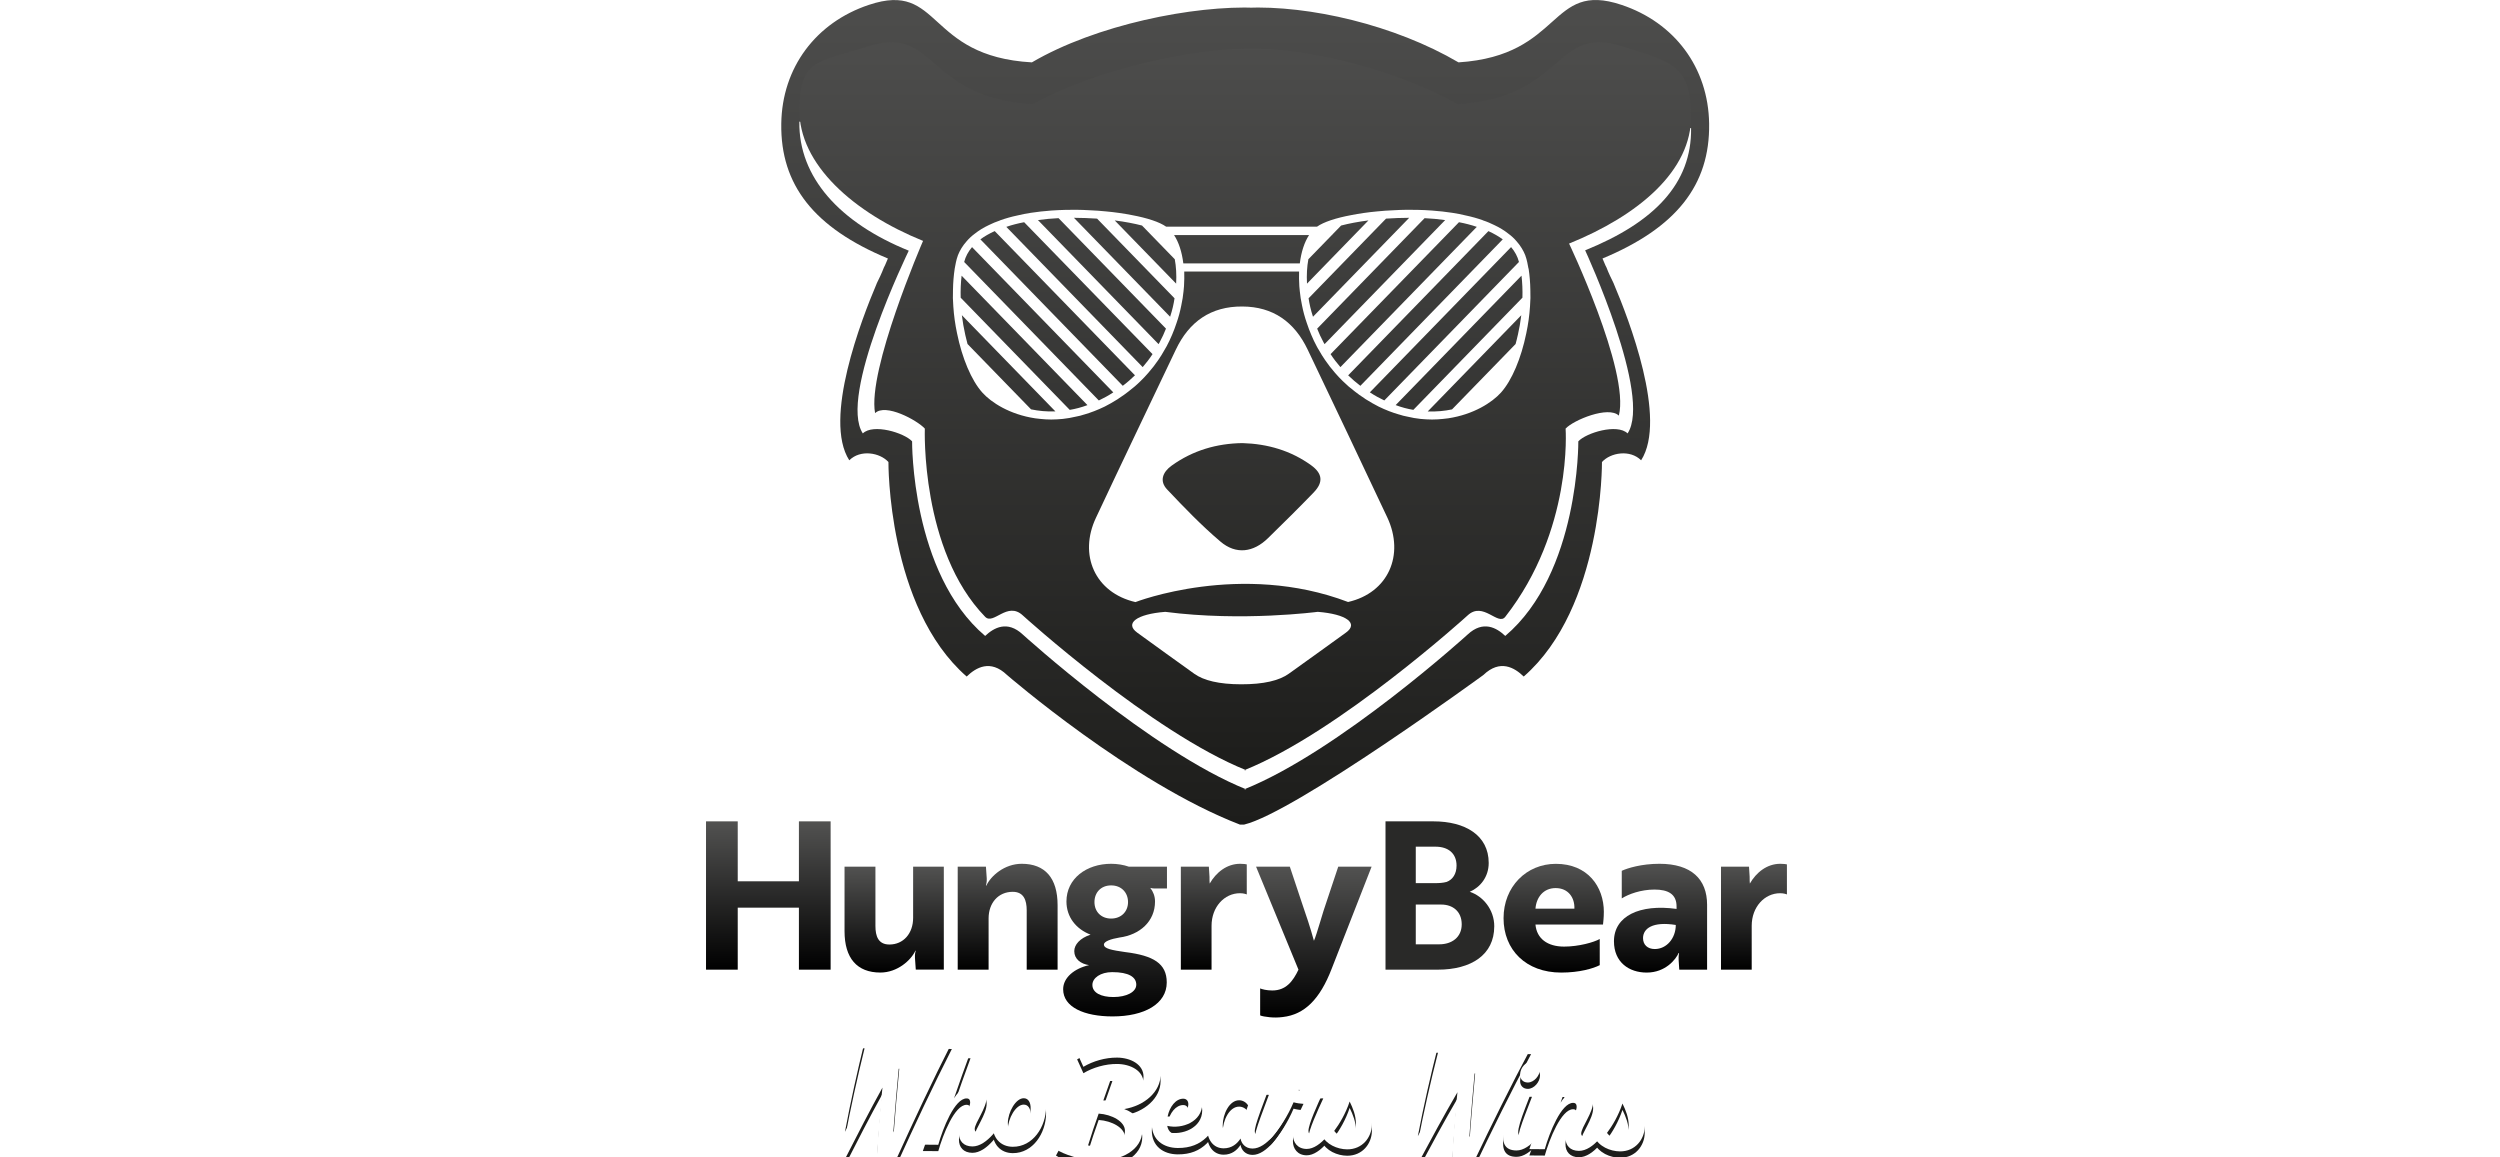 <?xml version="1.0" encoding="UTF-8"?> <svg xmlns="http://www.w3.org/2000/svg" width="216" height="100" viewBox="0 0 216 100" fill="none"><g clip-path="url(#clip0_3743_395)"><path d="M69.026 83.779V78.422H63.74V83.779H61V70.965H63.74V76.144H69.026V70.965H71.766V83.779H69.026Z" fill="url(#paint0_linear_3743_395)"></path><path d="M79.124 83.779L79.053 82.765C79.034 82.445 79.089 82.232 79.124 82.142H79.089C78.714 82.96 77.54 84.028 76.064 84.028C74.052 84.028 72.968 82.799 72.968 80.45V74.88H75.637V80.004C75.637 80.894 75.886 81.606 76.847 81.606C78.057 81.606 78.894 80.645 78.894 79.309V74.878H81.546V83.776H79.126L79.124 83.779Z" fill="url(#paint1_linear_3743_395)"></path><path d="M85.184 74.88L85.255 75.893C85.274 76.213 85.201 76.427 85.184 76.517H85.22C85.595 75.698 86.769 74.631 88.28 74.631C90.292 74.631 91.376 75.86 91.376 78.208V83.779H88.707V78.654C88.707 77.783 88.458 77.053 87.498 77.053C86.252 77.053 85.415 78.014 85.415 79.349V83.781H82.746V74.882H85.184V74.88Z" fill="url(#paint2_linear_3743_395)"></path><path d="M97.265 82.265C99.65 82.567 100.807 83.243 100.807 84.882C100.807 86.733 98.885 87.819 96.126 87.819C93.671 87.819 91.856 87.017 91.856 85.47C91.856 84.474 92.817 83.672 94.098 83.387C93.367 83.281 92.817 82.853 92.817 82.177C92.817 81.627 93.298 81.057 94.224 80.754C92.978 80.275 92.141 79.24 92.141 77.888C92.141 75.912 93.868 74.631 96.003 74.631C96.537 74.631 97.07 74.721 97.533 74.88H100.826V76.766H99.794C99.509 76.766 99.455 76.714 99.384 76.714C99.633 77.034 99.794 77.425 99.794 77.888C99.794 79.615 98.477 80.771 96.715 81.003C95.967 81.129 95.379 81.342 95.379 81.608C95.379 81.964 96.02 82.087 97.265 82.267V82.265ZM98.174 85.077C98.174 84.419 97.533 83.992 96.091 83.992C95.094 83.992 94.383 84.49 94.383 85.096C94.383 85.788 95.149 86.144 96.198 86.144C97.32 86.144 98.174 85.717 98.174 85.077ZM97.462 77.94C97.462 77.122 96.892 76.498 96.003 76.498C95.113 76.498 94.561 77.12 94.561 77.94C94.561 78.761 95.13 79.364 96.003 79.364C96.876 79.364 97.462 78.759 97.462 77.94Z" fill="url(#paint3_linear_3743_395)"></path><path d="M102.025 74.88H104.445L104.5 75.751C104.5 76.019 104.5 76.232 104.519 76.339C105.071 75.378 105.996 74.631 107.152 74.631C107.437 74.631 107.686 74.666 107.721 74.683V77.281C107.686 77.262 107.472 77.174 107.133 77.174C105.781 77.174 104.678 78.368 104.678 79.986V83.777H102.025V74.878V74.88Z" fill="url(#paint4_linear_3743_395)"></path><path d="M108.877 85.399C109.038 85.47 109.429 85.577 109.928 85.577C111.102 85.577 111.707 84.794 112.188 83.779L108.523 74.88H111.441L112.473 77.976C112.848 79.062 113.22 80.166 113.524 81.285C113.756 80.787 114.342 78.633 114.592 77.976L115.624 74.88H118.506L115.054 83.707C114.039 86.341 112.705 87.658 110.836 87.871C110.426 87.924 110.053 87.924 109.714 87.89C109.358 87.854 109.019 87.8 108.877 87.729V85.397V85.399Z" fill="url(#paint5_linear_3743_395)"></path><path d="M129.103 80.042C129.103 82.498 127.11 83.779 124.228 83.779H119.708V70.965H123.855C126.578 70.965 128.624 72.159 128.624 74.56C128.624 75.77 127.893 76.659 126.987 77.051C128.125 77.425 129.105 78.581 129.105 80.04L129.103 80.042ZM123.96 76.303C124.334 76.303 124.671 76.287 124.992 76.197C125.509 76.002 125.846 75.504 125.846 74.79C125.846 73.722 125.115 73.153 124.031 73.153H122.323V76.303H123.96ZM122.323 81.589H124.351C125.437 81.589 126.292 80.984 126.292 79.862C126.292 78.74 125.509 78.154 124.529 78.154H122.323V81.589Z" fill="url(#paint6_linear_3743_395)"></path><path d="M138.571 78.797C138.571 79.278 138.517 79.705 138.5 79.881H132.664C132.77 81.091 133.696 81.786 135.138 81.786C136.402 81.786 137.719 81.413 138.217 81.129V83.389C137.665 83.674 136.474 84.03 134.889 84.03C131.828 84.03 129.907 82.054 129.907 79.332C129.907 76.611 131.883 74.635 134.426 74.635C137.166 74.635 138.573 76.592 138.573 78.799L138.571 78.797ZM134.407 76.73C133.34 76.73 132.735 77.549 132.664 78.51H136.028C136.063 77.549 135.494 76.73 134.407 76.73Z" fill="url(#paint7_linear_3743_395)"></path><path d="M140.124 75.236C140.622 75.006 141.815 74.631 143.381 74.631C146.121 74.631 147.493 75.948 147.493 78.173V83.779H145.089L145.035 82.96C145.016 82.586 145.071 82.338 145.071 82.338H145.035C144.803 82.872 143.913 84.03 142.276 84.03C140.746 84.03 139.446 83.14 139.446 81.325C139.446 79.155 141.652 78.087 144.855 78.531V78.317C144.855 77.25 144.124 76.858 142.95 76.858C141.776 76.858 140.708 77.25 140.12 77.622V75.238L140.124 75.236ZM144.788 79.916C142.795 79.596 141.958 80.218 141.958 81.055C141.958 81.625 142.349 81.997 142.973 81.997C144.005 81.997 144.788 81.055 144.788 79.915V79.916Z" fill="url(#paint8_linear_3743_395)"></path><path d="M148.694 74.88H151.114L151.169 75.751C151.169 76.019 151.169 76.232 151.188 76.339C151.74 75.378 152.665 74.631 153.821 74.631C154.106 74.631 154.355 74.666 154.39 74.683V77.281C154.355 77.262 154.141 77.174 153.802 77.174C152.45 77.174 151.347 78.368 151.347 79.986V83.777H148.694V74.878V74.88Z" fill="url(#paint9_linear_3743_395)"></path><g filter="url(#filter0_d_3743_395)"><path d="M83.244 89.627C81.594 92.868 79.968 96.341 78.496 99.583L76.754 99.571C76.857 97.649 77.016 95.487 77.246 93.517C76.156 95.483 75.05 97.639 74.077 99.552L72.285 99.54C72.834 96.291 73.524 92.811 74.24 89.565L75.699 89.575C75.08 92.081 74.481 94.792 74.004 97.337C75.029 95.359 76.16 93.255 77.276 91.329L78.697 91.34C78.517 93.274 78.322 95.411 78.178 97.394C79.348 94.855 80.573 92.135 81.808 89.621L83.242 89.632L83.244 89.627Z" fill="#1D1D1B"></path><path d="M83.855 97.471C83.863 96.485 84.818 95.403 84.822 94.802C84.822 94.597 84.747 94.457 84.517 94.455C83.48 94.446 82.461 97.053 82.067 98.459L80.734 98.449C81.506 96.238 82.618 93.044 83.547 90.425L84.854 90.433C84.358 91.775 83.886 93.102 83.428 94.444C83.895 93.665 84.59 93.274 85.216 93.278C85.817 93.282 86.237 93.707 86.246 94.335C86.264 95.284 85.218 96.556 85.214 97.107C85.214 97.272 85.314 97.377 85.469 97.377C85.98 97.381 86.769 96.374 87.433 95.072L87.992 95.692C87.498 96.776 86.279 98.612 85.011 98.604C84.242 98.597 83.849 98.12 83.853 97.467L83.855 97.471Z" fill="#1D1D1B"></path><path d="M86.759 96.749C86.771 94.97 87.975 93.299 89.679 93.312C90.805 93.32 91.387 94.26 91.381 95.206C91.368 96.91 90.242 98.644 88.5 98.631C87.412 98.623 86.752 97.825 86.761 96.749H86.759ZM90.047 95.3C90.052 94.802 89.849 94.44 89.451 94.438C88.76 94.434 88.084 95.646 88.078 96.579C88.073 97.157 88.314 97.453 88.687 97.455C89.352 97.459 90.041 96.274 90.047 95.298V95.3Z" fill="#1D1D1B"></path><path d="M98.13 95.374C99.038 95.688 99.698 96.422 99.691 97.256C99.679 98.92 97.841 99.856 95.906 99.841C94.445 99.831 92.835 99.267 92.237 98.84L92.886 97.628C93.129 97.783 93.409 97.928 93.69 98.057C94.332 96.167 95.036 94.277 95.653 92.387L97.112 92.397L96.327 94.633C98.094 94.67 99.79 93.952 99.8 92.583C99.808 91.507 98.672 90.936 97.518 90.927C96.495 90.919 95.429 91.233 94.606 91.725L94.064 90.53C94.979 89.935 96.315 89.598 97.529 89.607C99.603 89.621 101.286 90.75 101.274 92.426C101.263 93.862 99.911 95.081 98.127 95.376L98.13 95.374ZM98.195 97.256C98.201 96.45 97.064 95.838 95.925 95.765C95.599 96.684 95.285 97.593 95.008 98.514C95.354 98.593 95.699 98.646 96.045 98.65C97.211 98.658 98.201 98.141 98.195 97.256Z" fill="#1D1D1B"></path><path d="M106.557 95.832C105.804 97.3 104.998 98.755 102.756 98.738C101.487 98.73 100.508 98.005 100.518 96.674C100.531 94.995 101.669 93.404 103.334 93.417C104.347 93.423 104.879 94.17 104.872 94.938C104.862 96.462 103.139 97.128 101.85 96.825C101.935 97.337 102.304 97.647 103.047 97.653C104.288 97.662 105.05 97.015 105.971 95.202L106.555 95.834L106.557 95.832ZM101.881 96.014C102.702 96.111 103.652 95.682 103.671 94.978C103.685 94.685 103.52 94.478 103.237 94.476C102.597 94.472 102.055 95.16 101.881 96.016V96.014Z" fill="#1D1D1B"></path><path d="M112.155 95.872C111.661 96.956 110.443 98.792 109.214 98.784C108.598 98.78 108.255 98.355 108.182 97.917C107.897 98.363 107.432 98.769 106.714 98.765C105.831 98.759 105.272 98.024 105.28 96.898C105.293 95.181 106.497 93.435 107.943 93.446C108.454 93.45 108.952 93.772 109.14 94.12L109.325 93.584L110.631 93.594C109.482 96.659 109.143 97.553 109.628 97.557C110.129 97.561 110.928 96.592 111.592 95.252L112.151 95.872H112.155ZM108.831 95.041C108.665 94.796 108.387 94.616 108.067 94.612C107.221 94.606 106.649 95.793 106.643 96.778C106.641 97.189 106.817 97.534 107.227 97.538C107.79 97.543 108.309 96.726 108.833 95.039L108.831 95.041Z" fill="#1D1D1B"></path><path d="M116.819 95.908C116.338 96.979 115.109 98.828 113.89 98.819C113.11 98.813 112.703 98.246 112.708 97.593C112.714 96.799 113.116 95.983 113.622 94.924C113.367 94.909 113.059 94.869 112.764 94.79C112.23 96.042 111.581 96.998 110.909 97.787C110.277 98.524 109.808 97.754 110.363 97.118C111.28 96.06 111.803 94.528 112.159 93.161L113.325 93.169C113.273 93.362 113.221 93.54 113.156 93.733C113.782 93.852 114.845 93.913 115.331 93.902C114.837 94.961 114.056 96.672 114.05 97.26C114.05 97.465 114.15 97.595 114.33 97.595C114.816 97.599 115.682 96.515 116.256 95.29L116.815 95.91L116.819 95.908Z" fill="#1D1D1B"></path><path d="M118.414 93.408C118.741 94.206 119.538 95.491 119.53 96.745C119.509 97.808 118.72 98.865 117.388 98.855C116.543 98.849 115.561 98.419 115.196 97.624C115.044 97.341 115.123 97.099 115.383 96.741C116.107 95.671 116.561 94.739 116.97 93.395L118.416 93.406L118.414 93.408ZM118.148 96.621C118.152 95.943 117.889 95.288 117.61 94.723C117.269 95.757 116.727 96.663 116.275 97.262C116.465 97.519 116.771 97.766 117.194 97.769C117.794 97.773 118.146 97.212 118.15 96.623L118.148 96.621Z" fill="#1D1D1B"></path><path d="M133.287 90.076C131.556 93.305 129.852 96.766 128.311 100L126.453 99.973C126.547 98.051 126.695 95.887 126.924 93.917C125.779 95.874 124.619 98.022 123.597 99.931L121.686 99.902C122.243 96.653 122.948 93.178 123.683 89.933L125.241 89.958C124.602 92.46 123.989 95.169 123.501 97.712C124.577 95.742 125.764 93.645 126.936 91.725L128.452 91.748C128.276 93.68 128.087 95.82 127.951 97.804C129.178 95.271 130.459 92.56 131.755 90.055L133.285 90.078L133.287 90.076Z" fill="#1D1D1B"></path><path d="M134.96 96.039C134.478 97.124 133.26 98.96 132.019 98.951C130.032 98.937 131.001 96.448 132.031 93.751L133.363 93.762C132.54 95.933 131.747 97.72 132.437 97.725C132.938 97.727 133.75 96.76 134.413 95.42L134.96 96.037V96.039ZM132.337 92.397C132.341 91.794 132.846 91.248 133.396 91.252C133.779 91.254 134.06 91.539 134.058 91.922C134.053 92.485 133.536 93.084 132.998 93.079C132.576 93.075 132.335 92.78 132.337 92.397Z" fill="#1D1D1B"></path><path d="M136.256 97.854C136.264 96.868 137.219 95.786 137.223 95.185C137.223 94.98 137.15 94.838 136.919 94.838C135.894 94.829 134.864 97.436 134.468 98.842L133.137 98.832C133.725 97.145 134.303 95.46 134.903 93.772L136.197 93.781L135.831 94.827C136.298 94.051 136.993 93.657 137.619 93.661C138.221 93.666 138.653 94.093 138.648 94.719C138.667 95.667 137.621 96.94 137.616 97.49C137.616 97.656 137.717 97.76 137.884 97.76C138.383 97.764 139.186 96.757 139.835 95.455L140.394 96.075C139.9 97.159 138.695 98.995 137.413 98.987C136.645 98.981 136.252 98.503 136.258 97.85L136.256 97.854Z" fill="#1D1D1B"></path><path d="M141.987 93.58C142.314 94.377 143.112 95.663 143.103 96.919C143.082 97.982 142.293 99.039 140.962 99.029C140.116 99.022 139.134 98.593 138.768 97.796C138.617 97.513 138.695 97.27 138.954 96.912C139.678 95.843 140.133 94.911 140.541 93.569L141.987 93.58ZM141.719 96.793C141.724 96.113 141.46 95.457 141.181 94.894C140.84 95.928 140.298 96.835 139.844 97.434C140.034 97.691 140.34 97.936 140.763 97.94C141.364 97.944 141.715 97.383 141.719 96.795V96.793Z" fill="#1D1D1B"></path></g><g filter="url(#filter1_d_3743_395)"><path d="M83.244 89.079C81.594 92.319 79.968 95.792 78.496 99.035L76.754 99.022C76.857 97.101 77.016 94.938 77.246 92.968C76.156 94.934 75.05 97.09 74.077 99.003L72.285 98.991C72.834 95.742 73.524 92.263 74.24 89.016L75.699 89.027C75.08 91.532 74.481 94.243 74.004 96.789C75.029 94.811 76.16 92.707 77.276 90.781L78.697 90.791C78.517 92.725 78.322 94.863 78.178 96.845C79.348 94.306 80.573 91.587 81.808 89.073L83.242 89.083L83.244 89.079Z" fill="white"></path><path d="M83.855 96.921C83.863 95.935 84.818 94.853 84.822 94.252C84.822 94.046 84.747 93.906 84.517 93.904C83.48 93.896 82.461 96.502 82.067 97.909L80.734 97.898C81.506 95.688 82.618 92.493 83.547 89.874L84.854 89.883C84.358 91.225 83.886 92.552 83.428 93.894C83.895 93.115 84.59 92.724 85.216 92.728C85.817 92.732 86.237 93.157 86.246 93.785C86.264 94.733 85.218 96.006 85.214 96.556C85.214 96.722 85.314 96.826 85.469 96.826C85.98 96.831 86.769 95.824 87.433 94.522L87.992 95.141C87.498 96.226 86.279 98.062 85.011 98.053C84.242 98.047 83.849 97.57 83.853 96.916L83.855 96.921Z" fill="white"></path><path d="M86.759 96.201C86.771 94.421 87.975 92.751 89.679 92.763C90.805 92.772 91.387 93.712 91.381 94.658C91.368 96.362 90.242 98.095 88.5 98.082C87.412 98.074 86.752 97.276 86.761 96.201H86.759ZM90.047 94.75C90.052 94.252 89.849 93.889 89.451 93.887C88.76 93.883 88.084 95.095 88.078 96.029C88.073 96.607 88.314 96.902 88.687 96.904C89.352 96.908 90.041 95.723 90.047 94.748V94.75Z" fill="white"></path><path d="M98.13 94.823C99.038 95.137 99.698 95.872 99.691 96.705C99.679 98.369 97.841 99.305 95.906 99.29C94.445 99.28 92.835 98.717 92.237 98.29L92.886 97.078C93.129 97.233 93.409 97.377 93.69 97.507C94.332 95.617 95.036 93.726 95.653 91.836L97.112 91.847L96.327 94.082C98.094 94.12 99.79 93.402 99.8 92.033C99.808 90.957 98.672 90.385 97.518 90.377C96.495 90.369 95.429 90.683 94.606 91.174L94.064 89.979C94.979 89.385 96.315 89.048 97.529 89.056C99.603 89.071 101.286 90.199 101.274 91.876C101.263 93.312 99.911 94.53 98.127 94.825L98.13 94.823ZM98.195 96.705C98.201 95.899 97.064 95.288 95.925 95.215C95.599 96.134 95.285 97.042 95.008 97.963C95.354 98.043 95.699 98.095 96.045 98.099C97.211 98.108 98.201 97.591 98.195 96.705Z" fill="white"></path><path d="M106.557 95.281C105.804 96.749 104.998 98.204 102.756 98.187C101.487 98.179 100.508 97.454 100.518 96.123C100.531 94.444 101.669 92.853 103.334 92.866C104.347 92.872 104.879 93.619 104.872 94.388C104.862 95.912 103.139 96.577 101.85 96.274C101.935 96.787 102.304 97.096 103.047 97.103C104.288 97.111 105.05 96.464 105.971 94.651L106.555 95.284L106.557 95.281ZM101.881 95.466C102.702 95.562 103.652 95.133 103.671 94.43C103.685 94.136 103.52 93.929 103.237 93.927C102.597 93.923 102.055 94.612 101.881 95.468V95.466Z" fill="white"></path><path d="M112.155 95.323C111.661 96.408 110.443 98.244 109.214 98.235C108.598 98.231 108.255 97.806 108.182 97.369C107.897 97.814 107.432 98.221 106.714 98.216C105.831 98.21 105.272 97.475 105.28 96.349C105.293 94.633 106.497 92.887 107.943 92.897C108.454 92.901 108.952 93.224 109.14 93.571L109.325 93.035L110.631 93.046C109.482 96.111 109.143 97.004 109.628 97.009C110.129 97.013 110.928 96.044 111.592 94.704L112.151 95.323H112.155ZM108.831 94.492C108.665 94.248 108.387 94.067 108.067 94.063C107.221 94.057 106.649 95.244 106.643 96.23C106.641 96.64 106.817 96.986 107.227 96.99C107.79 96.994 108.309 96.177 108.833 94.49L108.831 94.492Z" fill="white"></path><path d="M116.819 95.357C116.338 96.429 115.109 98.277 113.89 98.269C113.11 98.263 112.703 97.695 112.708 97.042C112.714 96.249 113.116 95.432 113.622 94.373C113.367 94.359 113.059 94.319 112.764 94.239C112.23 95.491 111.581 96.448 110.909 97.237C110.277 97.974 109.808 97.203 110.363 96.567C111.28 95.51 111.803 93.978 112.159 92.611L113.325 92.619C113.273 92.812 113.221 92.99 113.156 93.182C113.782 93.301 114.845 93.362 115.331 93.352C114.837 94.411 114.056 96.121 114.05 96.709C114.05 96.915 114.15 97.044 114.33 97.044C114.816 97.049 115.682 95.964 116.256 94.74L116.815 95.359L116.819 95.357Z" fill="white"></path><path d="M118.414 92.858C118.741 93.655 119.538 94.94 119.53 96.194C119.509 97.258 118.72 98.315 117.388 98.304C116.543 98.298 115.561 97.869 115.196 97.073C115.044 96.791 115.123 96.548 115.383 96.19C116.107 95.12 116.561 94.189 116.97 92.845L118.416 92.855L118.414 92.858ZM118.148 96.071C118.152 95.393 117.889 94.737 117.61 94.172C117.269 95.206 116.727 96.113 116.275 96.711C116.465 96.969 116.771 97.216 117.194 97.218C117.794 97.222 118.146 96.661 118.15 96.073L118.148 96.071Z" fill="white"></path><path d="M133.287 89.527C131.556 92.757 129.852 96.217 128.311 99.452L126.453 99.424C126.547 97.503 126.695 95.338 126.924 93.368C125.779 95.326 124.619 97.473 123.597 99.383L121.686 99.353C122.243 96.104 122.948 92.629 123.683 89.385L125.241 89.41C124.602 91.911 123.989 94.62 123.501 97.164C124.577 95.194 125.764 93.096 126.936 91.177L128.452 91.2C128.276 93.132 128.087 95.271 127.951 97.256C129.178 94.723 130.459 92.012 131.755 89.506L133.285 89.529L133.287 89.527Z" fill="white"></path><path d="M134.96 95.489C134.478 96.573 133.26 98.409 132.019 98.401C130.032 98.386 131.001 95.897 132.031 93.201L133.363 93.211C132.54 95.382 131.747 97.17 132.437 97.174C132.938 97.176 133.75 96.209 134.413 94.869L134.96 95.487V95.489ZM132.337 91.847C132.341 91.244 132.846 90.697 133.396 90.701C133.779 90.704 134.06 90.988 134.058 91.371C134.053 91.934 133.536 92.533 132.998 92.529C132.576 92.525 132.335 92.23 132.337 91.847Z" fill="white"></path><path d="M136.256 97.304C136.264 96.318 137.219 95.236 137.223 94.635C137.223 94.43 137.15 94.287 136.919 94.287C135.894 94.279 134.864 96.885 134.468 98.292L133.137 98.281C133.725 96.594 134.303 94.909 134.903 93.222L136.197 93.23L135.831 94.277C136.298 93.5 136.993 93.107 137.619 93.111C138.221 93.115 138.653 93.542 138.648 94.168C138.667 95.116 137.621 96.389 137.616 96.94C137.616 97.105 137.717 97.21 137.884 97.21C138.383 97.214 139.186 96.207 139.835 94.905L140.394 95.525C139.9 96.609 138.695 98.445 137.413 98.436C136.645 98.43 136.252 97.953 136.258 97.3L136.256 97.304Z" fill="white"></path><path d="M141.987 93.031C142.314 93.829 143.112 95.114 143.103 96.37C143.082 97.433 142.293 98.491 140.962 98.48C140.116 98.474 139.134 98.045 138.768 97.247C138.617 96.965 138.695 96.722 138.954 96.364C139.678 95.294 140.133 94.363 140.541 93.021L141.987 93.031ZM141.719 96.245C141.724 95.564 141.46 94.909 141.181 94.346C140.84 95.38 140.298 96.286 139.844 96.885C140.034 97.142 140.34 97.388 140.763 97.392C141.364 97.396 141.715 96.835 141.719 96.247V96.245Z" fill="white"></path></g><path d="M108.58 0.671C103.089 0.441 94.667 2.155 89.155 5.389C79.953 4.87 81.362 -1.686 75.073 0.42C70.5 1.942 67.567 5.833 67.502 10.69C67.427 15.98 70.326 19.674 76.715 22.335C76.627 22.53 76.551 22.726 76.466 22.921C76.432 22.976 76.401 23.04 76.367 23.116C76.279 23.354 76.172 23.593 76.064 23.832C75.965 24.039 75.869 24.255 75.76 24.462C75.75 24.495 75.739 24.516 75.727 24.548C74.45 27.552 71.092 36.212 73.378 39.77C74.337 38.812 76.026 39.103 76.761 39.919C76.761 39.919 76.654 52.462 83.52 58.453C84.324 57.673 85.565 56.942 87.004 58.317C87.004 58.317 97.778 67.641 107.127 71.244H107.493C111.906 70.184 128.167 58.317 128.167 58.317C129.603 56.942 130.846 57.67 131.65 58.453C138.516 52.462 138.41 39.919 138.41 39.919C139.144 39.103 140.834 38.814 141.793 39.77C144.076 36.212 140.721 27.549 139.444 24.548C139.433 24.514 139.423 24.493 139.41 24.462C139.301 24.255 139.203 24.039 139.107 23.832C138.998 23.593 138.889 23.354 138.803 23.116C138.77 23.04 138.738 22.976 138.705 22.921C138.619 22.726 138.542 22.53 138.456 22.335C144.843 19.674 147.744 15.98 147.669 10.69C147.604 5.833 144.671 1.942 140.097 0.42C133.806 -1.688 135.085 4.799 126.015 5.389C120.503 2.155 113.135 0.441 107.644 0.671" fill="url(#paint10_linear_3743_395)"></path><path d="M69.064 10.514C68.992 15.314 72.551 19.245 78.517 21.659C78.435 21.837 72.415 34.219 74.548 37.447C75.442 36.578 78.119 37.39 78.806 38.131C78.806 38.131 78.708 49.509 85.117 54.945C85.867 54.237 87.029 53.574 88.368 54.822C88.368 54.822 99.471 64.909 107.671 68.198H107.501C115.703 64.909 126.804 54.822 126.804 54.822C128.146 53.574 129.306 54.235 130.055 54.945C136.465 49.511 136.367 38.131 136.367 38.131C137.051 37.392 139.731 36.578 140.624 37.447C142.758 34.219 137.039 21.805 136.957 21.628C142.921 19.214 146.18 15.862 146.109 11.065" fill="white"></path><path d="M108.519 4.223C103.392 4.016 94.393 6.068 89.248 9.002C79.928 8.456 80.908 2.084 75.036 3.997C70.766 5.377 69.126 5.008 69.066 9.413C68.995 14.213 73.788 18.399 79.752 20.813C79.671 20.991 74.929 31.994 75.607 35.695C76.501 34.826 79.221 36.291 79.905 37.03C79.905 37.03 79.526 47.545 85.118 53.293C85.838 54.032 87.029 51.922 88.368 53.17C88.368 53.17 99.472 63.258 107.671 66.546H107.502C115.703 63.258 126.804 53.17 126.804 53.17C128.146 51.922 129.421 54.106 130.055 53.293C135.912 45.806 135.268 37.03 135.268 37.03C135.952 36.291 138.973 35.041 139.867 35.91C140.853 32.061 135.408 20.698 135.567 21.045C141.531 18.632 146.18 14.761 146.109 9.961C146.048 5.557 144.409 5.375 140.139 3.995C134.265 2.084 135.247 8.454 125.927 9C120.782 6.065 112.764 4.014 107.638 4.221" fill="url(#paint11_linear_3743_395)"></path><path d="M119.859 44.702C117.587 39.86 115.281 35.037 112.982 30.206C111.847 27.824 109.999 26.49 107.334 26.482C104.623 26.463 102.737 27.786 101.584 30.225C99.285 35.056 96.968 39.879 94.697 44.721C93.166 47.949 94.613 51.215 98.103 52.021C98.103 52.021 107.194 48.483 116.474 52.012C119.945 51.223 121.381 47.949 119.861 44.704L119.859 44.702ZM113.516 42.536C112.22 43.878 110.899 45.182 109.566 46.486C108.299 47.733 106.788 47.941 105.438 46.785C103.805 45.397 102.312 43.848 100.841 42.291C100.156 41.569 100.447 40.79 101.234 40.227C103.064 38.914 105.128 38.313 107.351 38.284C109.528 38.349 111.527 38.931 113.281 40.197C114.267 40.911 114.351 41.661 113.516 42.534V42.536Z" fill="white"></path><path d="M98.251 54.656C99.88 55.843 101.533 57.026 103.183 58.211C103.997 58.795 105.322 59.121 107.234 59.123C109.178 59.127 110.531 58.803 111.357 58.206C113.005 57.022 114.667 55.839 116.296 54.652C117.393 53.861 116.356 53.061 113.853 52.862C113.853 52.862 107.334 53.729 100.679 52.864C98.19 53.057 97.16 53.861 98.251 54.656Z" fill="white"></path><path d="M115.113 20.269V20.311H115.073L115.113 20.269Z" fill="white"></path><path d="M132.059 23.202C132.029 23.026 131.998 22.852 131.958 22.676C131.918 22.471 131.858 22.274 131.789 22.08V22.069C131.619 21.638 131.368 21.226 131.039 20.855C130.83 20.608 130.589 20.382 130.319 20.187C129.97 19.909 129.57 19.662 129.109 19.446C128.81 19.302 128.49 19.157 128.138 19.044L128.127 19.034C127.667 18.868 127.167 18.726 126.627 18.613C126.256 18.521 125.877 18.448 125.477 18.387C124.916 18.305 124.336 18.232 123.727 18.192C123.306 18.161 122.877 18.14 122.427 18.131C121.787 18.121 121.138 18.121 120.466 18.163C120.206 18.173 119.947 18.184 119.685 18.205C119.455 18.226 119.224 18.247 118.994 18.265C118.195 18.337 117.435 18.45 116.754 18.584C115.423 18.831 114.364 19.18 113.794 19.582H100.751C100.181 19.18 99.12 18.831 97.791 18.584C97.11 18.45 96.35 18.337 95.551 18.265C95.321 18.245 95.09 18.224 94.86 18.205C94.6 18.184 94.341 18.173 94.079 18.163C93.409 18.121 92.758 18.121 92.118 18.131C91.668 18.142 91.239 18.163 90.818 18.192C90.209 18.234 89.627 18.305 89.068 18.387C88.668 18.448 88.287 18.521 87.918 18.613C87.379 18.726 86.878 18.87 86.418 19.034L86.407 19.044C86.058 19.157 85.737 19.302 85.438 19.446C84.977 19.662 84.578 19.909 84.228 20.187C83.958 20.382 83.717 20.61 83.508 20.855C83.177 21.226 82.928 21.636 82.758 22.069V22.08C82.689 22.274 82.629 22.471 82.589 22.676C82.549 22.852 82.52 23.026 82.488 23.202C82.398 23.798 82.348 24.416 82.338 25.033C82.317 25.517 82.327 25.99 82.367 26.474C82.417 27.254 82.528 28.037 82.687 28.789C83.127 30.959 83.937 32.873 84.868 33.911C85.639 34.776 87.249 35.814 89.44 36.143C89.581 36.164 89.731 36.184 89.891 36.195C90.181 36.226 90.502 36.247 90.83 36.247C91.14 36.247 91.481 36.226 91.82 36.195C92.191 36.153 92.58 36.092 92.991 35.99C93.221 35.948 93.43 35.898 93.671 35.814H93.681C94.251 35.649 94.841 35.422 95.453 35.125C95.812 34.941 96.183 34.734 96.554 34.497C96.593 34.466 96.644 34.445 96.683 34.405C96.964 34.229 97.234 34.035 97.493 33.83C97.864 33.551 98.214 33.254 98.544 32.925C98.775 32.699 99.005 32.463 99.214 32.215C99.524 31.866 99.805 31.495 100.075 31.104C100.265 30.826 100.445 30.549 100.604 30.25C100.673 30.147 100.734 30.034 100.795 29.921C100.964 29.603 101.125 29.272 101.266 28.933C101.406 28.605 101.536 28.265 101.647 27.924C101.827 27.409 101.967 26.896 102.067 26.371C102.157 25.969 102.218 25.559 102.258 25.157C102.279 25.012 102.287 24.868 102.298 24.726C102.327 24.284 102.327 23.861 102.319 23.461H112.241C112.231 23.863 112.231 24.284 112.262 24.726C112.272 24.87 112.283 25.015 112.302 25.157C112.342 25.559 112.402 25.969 112.492 26.371C112.593 26.896 112.733 27.409 112.913 27.924C113.024 28.263 113.154 28.602 113.294 28.933C113.434 29.272 113.593 29.601 113.765 29.921C113.826 30.034 113.884 30.147 113.956 30.25C114.117 30.549 114.297 30.826 114.485 31.104C114.755 31.495 115.036 31.866 115.346 32.215C115.555 32.463 115.785 32.699 116.015 32.925C116.346 33.254 116.696 33.553 117.066 33.83C117.326 34.035 117.596 34.231 117.876 34.405C117.916 34.447 117.966 34.466 118.006 34.497C118.377 34.734 118.747 34.939 119.107 35.125C119.718 35.425 120.309 35.651 120.878 35.814H120.889C121.129 35.896 121.339 35.948 121.569 35.99C121.979 36.092 122.369 36.155 122.739 36.195C123.08 36.226 123.42 36.247 123.729 36.247C124.06 36.247 124.38 36.226 124.669 36.195C124.83 36.184 124.979 36.164 125.119 36.143C127.309 35.814 128.921 34.774 129.691 33.911C130.621 32.873 131.431 30.959 131.872 28.789C132.032 28.037 132.142 27.256 132.193 26.474C132.232 25.99 132.243 25.517 132.222 25.033C132.212 24.416 132.161 23.798 132.071 23.202H132.059ZM89.085 35.37L83.594 29.722C83.525 29.475 83.464 29.207 83.403 28.95C83.273 28.374 83.173 27.799 83.104 27.231L91.186 35.544C90.426 35.575 89.725 35.502 89.085 35.368V35.37ZM92.425 35.412L83.003 25.722C82.982 25.063 83.014 24.426 83.083 23.819L93.956 35.002C93.437 35.197 92.926 35.33 92.425 35.414V35.412ZM94.938 34.6L83.305 22.636C83.424 22.163 83.654 21.741 83.985 21.351L96.189 33.901C95.769 34.179 95.35 34.405 94.94 34.6H94.938ZM97.008 33.333L84.705 20.679C85.055 20.422 85.465 20.185 85.936 19.97H85.947L98.061 32.427C97.73 32.745 97.38 33.055 97.01 33.331L97.008 33.333ZM98.729 31.719L86.945 19.601C87.424 19.436 87.946 19.302 88.486 19.199L99.579 30.597C99.319 30.999 99.028 31.37 98.729 31.719ZM100.19 29.578C100.16 29.63 100.129 29.68 100.1 29.733L89.677 19.013C90.257 18.931 90.858 18.879 91.458 18.848L100.74 28.393C100.59 28.774 100.41 29.174 100.19 29.576V29.578ZM101.098 27.367L92.786 18.818C93.466 18.818 94.136 18.85 94.787 18.889L101.479 25.772C101.41 26.256 101.289 26.792 101.098 27.367ZM96.309 19.044C97.188 19.157 98 19.312 98.67 19.486L99.43 20.267L99.47 20.309L101.5 22.398C101.619 23.026 101.659 23.746 101.619 24.506L96.309 19.042V19.044ZM112.302 22.758H102.239C102.12 21.77 101.839 20.916 101.439 20.309H113.104C112.704 20.916 112.423 21.77 112.304 22.758H112.302ZM113.043 22.398L115.073 20.309L115.113 20.267L115.873 19.486C116.543 19.31 117.353 19.157 118.234 19.044L112.924 24.508C112.884 23.746 112.924 23.026 113.043 22.4V22.398ZM113.443 27.367C113.252 26.792 113.133 26.256 113.062 25.772L119.754 18.889C120.405 18.848 121.075 18.818 121.755 18.818L113.443 27.367ZM114.443 29.733C114.414 29.68 114.383 29.63 114.353 29.578C114.133 29.176 113.953 28.776 113.803 28.395L123.085 18.85C123.685 18.881 124.284 18.931 124.864 19.015L114.441 29.735L114.443 29.733ZM115.812 31.719C115.513 31.37 115.222 30.999 114.962 30.597L126.055 19.199C126.595 19.302 127.114 19.436 127.596 19.601L115.812 31.719ZM117.533 33.333C117.163 33.055 116.813 32.747 116.482 32.429L128.596 19.972H128.607C129.076 20.187 129.486 20.424 129.838 20.681L117.535 33.336L117.533 33.333ZM118.354 33.899L130.558 21.349C130.889 21.741 131.119 22.161 131.238 22.634L119.605 34.598C119.195 34.403 118.774 34.177 118.356 33.899H118.354ZM131.138 28.952C131.077 29.209 131.018 29.477 130.947 29.724L125.456 35.372C124.816 35.506 124.117 35.578 123.357 35.548L131.439 27.235C131.37 27.801 131.27 28.376 131.14 28.954L131.138 28.952ZM122.115 35.412C121.615 35.33 121.104 35.197 120.585 35L131.458 23.817C131.527 24.424 131.558 25.063 131.538 25.72L122.115 35.41V35.412Z" fill="white"></path></g><defs><filter id="filter0_d_3743_395" x="71.285" y="89.565" width="71.818" height="11.435" filterUnits="userSpaceOnUse" color-interpolation-filters="sRGB"><feFlood flood-opacity="0" result="BackgroundImageFix"></feFlood><feColorMatrix in="SourceAlpha" type="matrix" values="0 0 0 0 0 0 0 0 0 0 0 0 0 0 0 0 0 0 127 0" result="hardAlpha"></feColorMatrix><feOffset dx="-1" dy="1"></feOffset><feColorMatrix type="matrix" values="0 0 0 0 0 0 0 0 0 0 0 0 0 0 0 0 0 0 0.76 0"></feColorMatrix><feBlend mode="normal" in2="BackgroundImageFix" result="effect1_dropShadow_3743_395"></feBlend><feBlend mode="normal" in="SourceGraphic" in2="effect1_dropShadow_3743_395" result="shape"></feBlend></filter><filter id="filter1_d_3743_395" x="71.285" y="89.016" width="71.818" height="11.435" filterUnits="userSpaceOnUse" color-interpolation-filters="sRGB"><feFlood flood-opacity="0" result="BackgroundImageFix"></feFlood><feColorMatrix in="SourceAlpha" type="matrix" values="0 0 0 0 0 0 0 0 0 0 0 0 0 0 0 0 0 0 127 0" result="hardAlpha"></feColorMatrix><feOffset dx="-1" dy="1"></feOffset><feColorMatrix type="matrix" values="0 0 0 0 0 0 0 0 0 0 0 0 0 0 0 0 0 0 0.76 0"></feColorMatrix><feBlend mode="normal" in2="BackgroundImageFix" result="effect1_dropShadow_3743_395"></feBlend><feBlend mode="normal" in="SourceGraphic" in2="effect1_dropShadow_3743_395" result="shape"></feBlend></filter><linearGradient id="paint0_linear_3743_395" x1="66.382" y1="70.965" x2="66.382" y2="83.779" gradientUnits="userSpaceOnUse"><stop stop-color="#525251"></stop><stop offset="1"></stop></linearGradient><linearGradient id="paint1_linear_3743_395" x1="77.257" y1="74.88" x2="77.257" y2="84.028" gradientUnits="userSpaceOnUse"><stop stop-color="#525251"></stop><stop offset="1"></stop></linearGradient><linearGradient id="paint2_linear_3743_395" x1="87.062" y1="74.631" x2="87.062" y2="83.779" gradientUnits="userSpaceOnUse"><stop stop-color="#525251"></stop><stop offset="1"></stop></linearGradient><linearGradient id="paint3_linear_3743_395" x1="96.34" y1="74.631" x2="96.34" y2="87.819" gradientUnits="userSpaceOnUse"><stop stop-color="#525251"></stop><stop offset="1"></stop></linearGradient><linearGradient id="paint4_linear_3743_395" x1="104.874" y1="74.631" x2="104.874" y2="83.779" gradientUnits="userSpaceOnUse"><stop stop-color="#525251"></stop><stop offset="1"></stop></linearGradient><linearGradient id="paint5_linear_3743_395" x1="113.513" y1="74.88" x2="113.513" y2="87.913" gradientUnits="userSpaceOnUse"><stop stop-color="#525251"></stop><stop offset="1"></stop></linearGradient><linearGradient id="paint6_linear_3743_395" x1="124.405" y1="-7.133" x2="124.405" y2="-7.133" gradientUnits="userSpaceOnUse"><stop stop-color="#525251"></stop><stop offset="1"></stop></linearGradient><linearGradient id="paint7_linear_3743_395" x1="134.238" y1="74.631" x2="134.238" y2="84.028" gradientUnits="userSpaceOnUse"><stop stop-color="#525251"></stop><stop offset="1"></stop></linearGradient><linearGradient id="paint8_linear_3743_395" x1="143.469" y1="74.631" x2="143.469" y2="84.028" gradientUnits="userSpaceOnUse"><stop stop-color="#525251"></stop><stop offset="1"></stop></linearGradient><linearGradient id="paint9_linear_3743_395" x1="151.541" y1="74.631" x2="151.541" y2="83.779" gradientUnits="userSpaceOnUse"><stop stop-color="#525251"></stop><stop offset="1"></stop></linearGradient><linearGradient id="paint10_linear_3743_395" x1="107.583" y1="0.001" x2="107.583" y2="71.25" gradientUnits="userSpaceOnUse"><stop stop-color="#4D4D4C"></stop><stop offset="1" stop-color="#1D1D1B"></stop></linearGradient><linearGradient id="paint11_linear_3743_395" x1="107.587" y1="3.641" x2="107.587" y2="66.548" gradientUnits="userSpaceOnUse"><stop stop-color="#4D4D4C"></stop><stop offset="1" stop-color="#1D1D1B"></stop></linearGradient><clipPath id="clip0_3743_395"><rect width="216" height="100" fill="white"></rect></clipPath></defs></svg> 